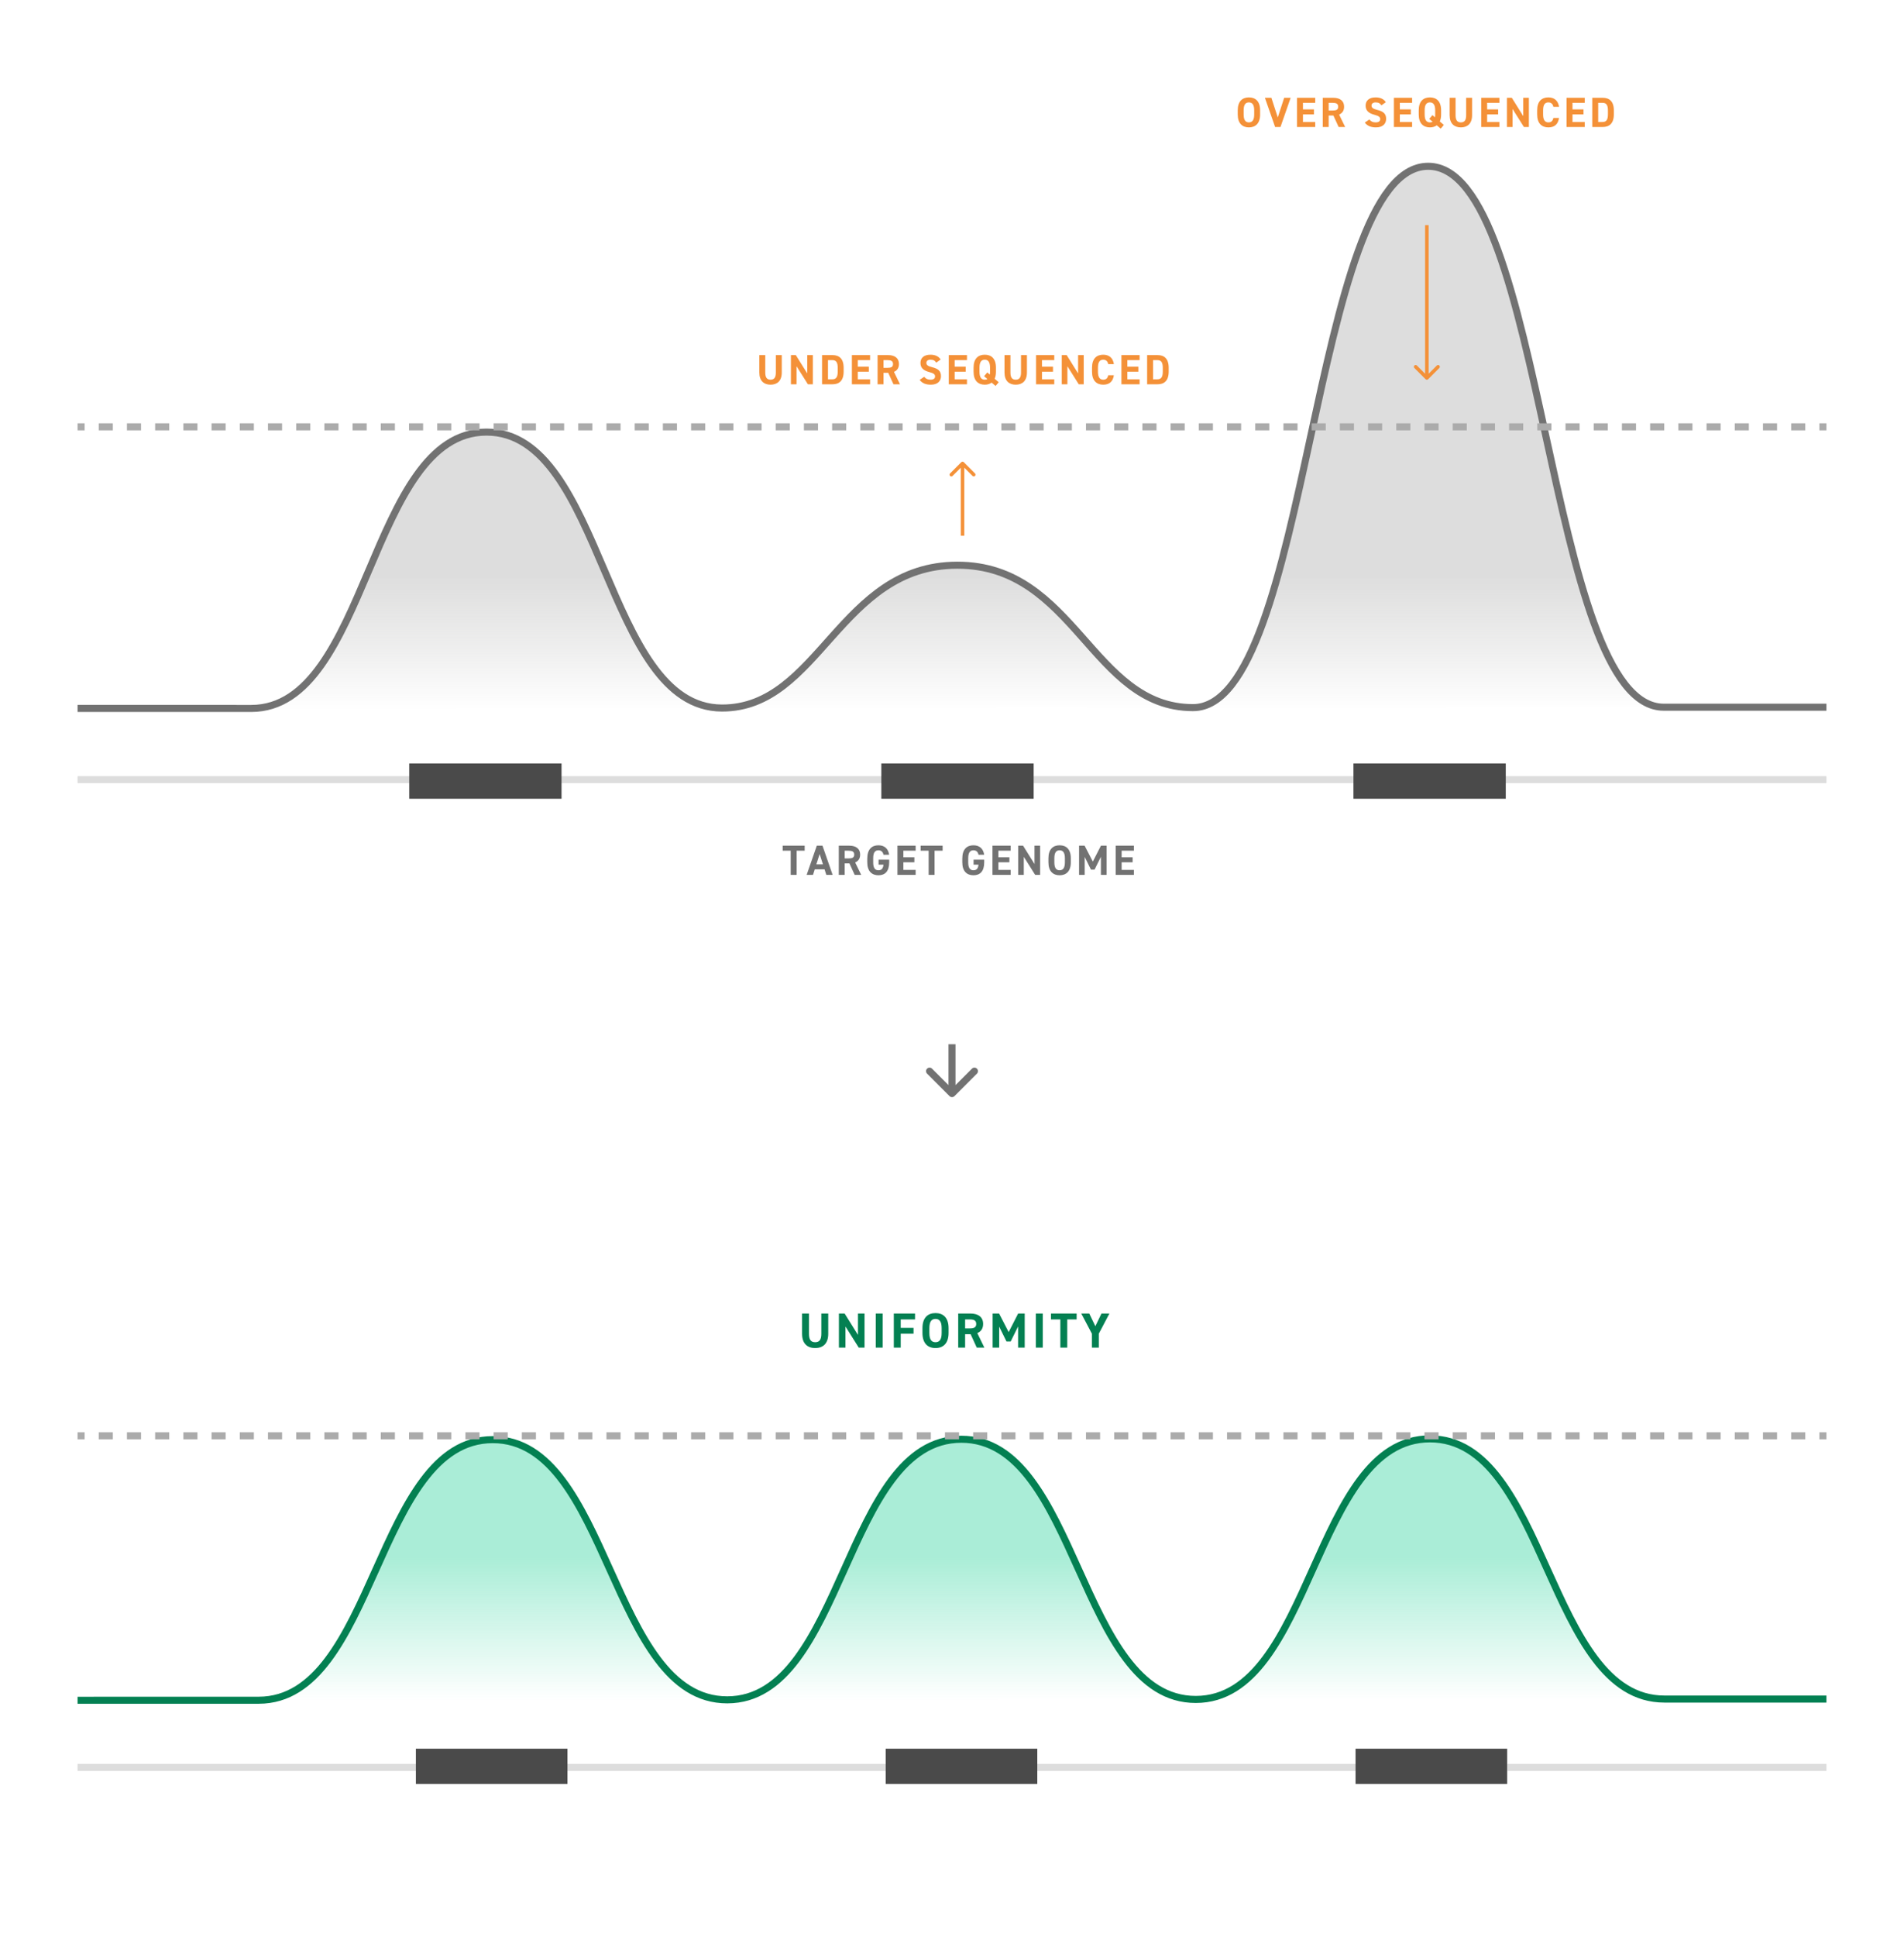 <svg width="540" height="549" viewBox="0 0 540 549" fill="none" xmlns="http://www.w3.org/2000/svg">
<g clip-path="url(#clip0)">
<path d="M520 221L20 221" stroke="#DDDDDD" stroke-width="2" stroke-miterlimit="10"/>
<path d="M427.056 221.417H383.858" stroke="#4A4A4A" stroke-width="10" stroke-miterlimit="10"/>
<path d="M159.261 221.417H116.063" stroke="#4A4A4A" stroke-width="10" stroke-miterlimit="10"/>
<path d="M293.159 221.417H249.961" stroke="#4A4A4A" stroke-width="10" stroke-miterlimit="10"/>
<path d="M-8.455 200.792C-8.455 200.792 37.882 200.852 71.266 200.822C104.651 200.792 104.581 122.514 137.966 122.484C171.35 122.454 171.416 200.705 204.8 200.705C232.39 200.705 238.115 160.239 271.499 160.21C304.884 160.181 309.67 200.587 338.337 200.587C371.724 200.587 371.656 47.166 405.043 47.136C438.431 47.106 438.498 200.499 471.884 200.469H564.198" fill="url(#paint0_linear)"/>
<path d="M-8.455 200.792C-8.455 200.792 37.882 200.852 71.266 200.822C104.651 200.792 104.581 122.514 137.966 122.484C171.35 122.454 171.416 200.705 204.8 200.705C232.39 200.705 238.115 160.239 271.499 160.21C304.884 160.181 309.67 200.587 338.337 200.587C371.724 200.587 371.656 47.166 405.043 47.136C438.431 47.106 438.498 200.499 471.884 200.469H564.198" stroke="#727272" stroke-width="2" stroke-miterlimit="10"/>
<path d="M220.04 100.656V105.588C220.04 107.004 219.572 107.628 218.54 107.628C217.508 107.628 217.04 107.004 217.04 105.588V100.656H215.36V105.588C215.36 108.024 216.704 109.044 218.54 109.044C220.376 109.044 221.72 108.024 221.72 105.576V100.656H220.04ZM228.944 100.656V105.852L225.704 100.656H224.312V108.936H225.908V103.812L229.136 108.936H230.54V100.656H228.944ZM236.087 108.936C237.959 108.936 239.267 107.964 239.267 105.336V104.256C239.267 101.616 237.959 100.656 236.087 100.656H233.147V108.936H236.087ZM236.087 107.52H234.827V102.084H236.087C237.203 102.084 237.587 102.828 237.587 104.256V105.336C237.587 106.764 237.203 107.52 236.087 107.52ZM241.607 100.656V108.936H246.767V107.52H243.287V105.36H246.407V103.944H243.287V102.084H246.767V100.656H241.607ZM255.255 108.936L253.539 105.408C254.439 105.036 254.955 104.304 254.955 103.188C254.955 101.508 253.767 100.656 251.859 100.656H248.895V108.936H250.575V105.684H251.919L253.407 108.936H255.255ZM250.575 104.268V102.084H251.703C252.699 102.084 253.275 102.324 253.275 103.188C253.275 104.052 252.699 104.268 251.703 104.268H250.575ZM266.79 101.904C266.202 100.992 265.206 100.548 263.886 100.548C261.918 100.548 261.054 101.568 261.054 102.876C261.054 104.244 261.87 105.024 263.502 105.456C264.846 105.804 265.194 106.128 265.194 106.704C265.194 107.208 264.87 107.628 263.91 107.628C263.058 107.628 262.554 107.352 262.11 106.8L260.826 107.688C261.558 108.648 262.566 109.044 264.018 109.044C265.962 109.044 266.874 107.988 266.874 106.632C266.874 105.168 266.094 104.52 264.366 104.088C263.262 103.812 262.734 103.524 262.734 102.876C262.734 102.312 263.142 101.964 263.898 101.964C264.738 101.964 265.17 102.24 265.53 102.804L266.79 101.904ZM269.084 100.656V108.936H274.244V107.52H270.764V105.36H273.884V103.944H270.764V102.084H274.244V100.656H269.084ZM282.468 105.384V104.208C282.468 101.652 281.16 100.548 279.288 100.548C277.428 100.548 276.12 101.652 276.12 104.208V105.384C276.12 107.916 277.428 109.044 279.288 109.044C280.056 109.044 280.716 108.852 281.244 108.456L282.36 109.404L283.248 108.348L282.096 107.364C282.336 106.836 282.468 106.188 282.468 105.384ZM277.8 104.208C277.8 102.624 278.316 101.964 279.288 101.964C280.26 101.964 280.788 102.624 280.788 104.208V105.384C280.788 105.684 280.764 105.948 280.728 106.188L280.02 105.564L279.108 106.632L280.044 107.436C279.84 107.568 279.576 107.628 279.288 107.628C278.316 107.628 277.8 106.968 277.8 105.384V104.208ZM289.571 100.656V105.588C289.571 107.004 289.103 107.628 288.071 107.628C287.039 107.628 286.571 107.004 286.571 105.588V100.656H284.891V105.588C284.891 108.024 286.235 109.044 288.071 109.044C289.907 109.044 291.251 108.024 291.251 105.576V100.656H289.571ZM293.843 100.656V108.936H299.003V107.52H295.523V105.36H298.643V103.944H295.523V102.084H299.003V100.656H293.843ZM305.763 100.656V105.852L302.523 100.656H301.131V108.936H302.727V103.812L305.955 108.936H307.359V100.656H305.763ZM315.918 103.224C315.642 101.412 314.526 100.548 312.882 100.548C311.022 100.548 309.714 101.652 309.714 104.208V105.384C309.714 107.916 311.022 109.044 312.882 109.044C314.586 109.044 315.63 108.228 315.906 106.368H314.31C314.13 107.208 313.722 107.628 312.882 107.628C311.91 107.628 311.394 106.92 311.394 105.384V104.208C311.394 102.624 311.91 101.964 312.882 101.964C313.698 101.964 314.154 102.444 314.31 103.224H315.918ZM318.051 100.656V108.936H323.211V107.52H319.731V105.36H322.851V103.944H319.731V102.084H323.211V100.656H318.051ZM328.279 108.936C330.151 108.936 331.459 107.964 331.459 105.336V104.256C331.459 101.616 330.151 100.656 328.279 100.656H325.339V108.936H328.279ZM328.279 107.52H327.019V102.084H328.279C329.395 102.084 329.779 102.828 329.779 104.256V105.336C329.779 106.764 329.395 107.52 328.279 107.52Z" fill="#F49138"/>
<path d="M357.385 32.448V31.272C357.385 28.716 356.077 27.612 354.205 27.612C352.345 27.612 351.037 28.716 351.037 31.272V32.448C351.037 34.98 352.345 36.108 354.205 36.108C356.077 36.108 357.385 34.98 357.385 32.448ZM352.717 31.272C352.717 29.688 353.233 29.028 354.205 29.028C355.177 29.028 355.705 29.688 355.705 31.272V32.448C355.705 34.032 355.177 34.692 354.205 34.692C353.233 34.692 352.717 34.032 352.717 32.448V31.272ZM358.746 27.72L361.638 36H363.162L366.042 27.72H364.206L362.394 33.288L360.582 27.72H358.746ZM367.857 27.72V36H373.017V34.584H369.537V32.424H372.657V31.008H369.537V29.148H373.017V27.72H367.857ZM381.506 36L379.79 32.472C380.69 32.1 381.206 31.368 381.206 30.252C381.206 28.572 380.018 27.72 378.11 27.72H375.146V36H376.826V32.748H378.17L379.658 36H381.506ZM376.826 31.332V29.148H377.954C378.95 29.148 379.526 29.388 379.526 30.252C379.526 31.116 378.95 31.332 377.954 31.332H376.826ZM393.04 28.968C392.452 28.056 391.456 27.612 390.136 27.612C388.168 27.612 387.304 28.632 387.304 29.94C387.304 31.308 388.12 32.088 389.752 32.52C391.096 32.868 391.444 33.192 391.444 33.768C391.444 34.272 391.12 34.692 390.16 34.692C389.308 34.692 388.804 34.416 388.36 33.864L387.076 34.752C387.808 35.712 388.816 36.108 390.268 36.108C392.212 36.108 393.124 35.052 393.124 33.696C393.124 32.232 392.344 31.584 390.616 31.152C389.512 30.876 388.984 30.588 388.984 29.94C388.984 29.376 389.392 29.028 390.148 29.028C390.988 29.028 391.42 29.304 391.78 29.868L393.04 28.968ZM395.334 27.72V36H400.494V34.584H397.014V32.424H400.134V31.008H397.014V29.148H400.494V27.72H395.334ZM408.718 32.448V31.272C408.718 28.716 407.41 27.612 405.538 27.612C403.678 27.612 402.37 28.716 402.37 31.272V32.448C402.37 34.98 403.678 36.108 405.538 36.108C406.306 36.108 406.966 35.916 407.494 35.52L408.61 36.468L409.498 35.412L408.346 34.428C408.586 33.9 408.718 33.252 408.718 32.448ZM404.05 31.272C404.05 29.688 404.566 29.028 405.538 29.028C406.51 29.028 407.038 29.688 407.038 31.272V32.448C407.038 32.748 407.014 33.012 406.978 33.252L406.27 32.628L405.358 33.696L406.294 34.5C406.09 34.632 405.826 34.692 405.538 34.692C404.566 34.692 404.05 34.032 404.05 32.448V31.272ZM415.821 27.72V32.652C415.821 34.068 415.353 34.692 414.321 34.692C413.289 34.692 412.821 34.068 412.821 32.652V27.72H411.141V32.652C411.141 35.088 412.485 36.108 414.321 36.108C416.157 36.108 417.501 35.088 417.501 32.64V27.72H415.821ZM420.093 27.72V36H425.253V34.584H421.773V32.424H424.893V31.008H421.773V29.148H425.253V27.72H420.093ZM432.013 27.72V32.916L428.773 27.72H427.381V36H428.977V30.876L432.205 36H433.609V27.72H432.013ZM442.168 30.288C441.892 28.476 440.776 27.612 439.132 27.612C437.272 27.612 435.964 28.716 435.964 31.272V32.448C435.964 34.98 437.272 36.108 439.132 36.108C440.836 36.108 441.88 35.292 442.156 33.432H440.56C440.38 34.272 439.972 34.692 439.132 34.692C438.16 34.692 437.644 33.984 437.644 32.448V31.272C437.644 29.688 438.16 29.028 439.132 29.028C439.948 29.028 440.404 29.508 440.56 30.288H442.168ZM444.301 27.72V36H449.461V34.584H445.981V32.424H449.101V31.008H445.981V29.148H449.461V27.72H444.301ZM454.529 36C456.401 36 457.709 35.028 457.709 32.4V31.32C457.709 28.68 456.401 27.72 454.529 27.72H451.589V36H454.529ZM454.529 34.584H453.269V29.148H454.529C455.645 29.148 456.029 29.892 456.029 31.32V32.4C456.029 33.828 455.645 34.584 454.529 34.584Z" fill="#F49138"/>
<path d="M273.342 131.014C273.147 130.819 272.83 130.819 272.635 131.014L269.453 134.196C269.258 134.391 269.258 134.708 269.453 134.903C269.648 135.098 269.965 135.098 270.16 134.903L272.989 132.075L275.817 134.903C276.012 135.098 276.329 135.098 276.524 134.903C276.719 134.708 276.719 134.391 276.524 134.196L273.342 131.014ZM273.489 151.864V131.368H272.489V151.864H273.489Z" fill="#F49138"/>
<path d="M404.322 107.5C404.518 107.695 404.834 107.695 405.03 107.5L408.212 104.318C408.407 104.123 408.407 103.806 408.212 103.611C408.016 103.416 407.7 103.416 407.504 103.611L404.676 106.44L401.848 103.611C401.652 103.416 401.336 103.416 401.14 103.611C400.945 103.806 400.945 104.123 401.14 104.318L404.322 107.5ZM404.176 63.825V107.147H405.176V63.825H404.176Z" fill="#F49138"/>
<path d="M20 121L520 121" stroke="#ABABAB" stroke-width="2" stroke-miterlimit="16" stroke-dasharray="4 4"/>
<path d="M221.973 239.72V241.148H224.253V248H225.933V241.148H228.213V239.72H221.973ZM230.577 248L231.081 246.428H233.853L234.357 248H236.145L233.265 239.72H231.657L228.777 248H230.577ZM232.461 242.096L233.397 245.012H231.525L232.461 242.096ZM244.25 248L242.534 244.472C243.434 244.1 243.95 243.368 243.95 242.252C243.95 240.572 242.762 239.72 240.854 239.72H237.89V248H239.57V244.748H240.914L242.402 248H244.25ZM239.57 243.332V241.148H240.698C241.694 241.148 242.27 241.388 242.27 242.252C242.27 243.116 241.694 243.332 240.698 243.332H239.57ZM249.173 243.692V245.108H250.565C250.469 246.104 250.085 246.692 249.137 246.692C248.165 246.692 247.649 246.032 247.649 244.448V243.272C247.649 241.688 248.165 241.028 249.137 241.028C249.977 241.028 250.421 241.532 250.565 242.288H252.173C251.921 240.596 250.877 239.612 249.137 239.612C247.277 239.612 245.969 240.716 245.969 243.392V244.448C245.969 246.98 247.277 248.108 249.137 248.108C251.009 248.108 252.185 246.98 252.185 244.448V243.692H249.173ZM254.529 239.72V248H259.689V246.584H256.209V244.424H259.329V243.008H256.209V241.148H259.689V239.72H254.529ZM261.097 239.72V241.148H263.377V248H265.057V241.148H267.337V239.72H261.097ZM276.123 243.692V245.108H277.515C277.419 246.104 277.035 246.692 276.087 246.692C275.115 246.692 274.599 246.032 274.599 244.448V243.272C274.599 241.688 275.115 241.028 276.087 241.028C276.927 241.028 277.371 241.532 277.515 242.288H279.123C278.871 240.596 277.827 239.612 276.087 239.612C274.227 239.612 272.919 240.716 272.919 243.392V244.448C272.919 246.98 274.227 248.108 276.087 248.108C277.959 248.108 279.135 246.98 279.135 244.448V243.692H276.123ZM281.478 239.72V248H286.638V246.584H283.158V244.424H286.278V243.008H283.158V241.148H286.638V239.72H281.478ZM293.398 239.72V244.916L290.158 239.72H288.766V248H290.362V242.876L293.59 248H294.994V239.72H293.398ZM303.697 244.448V243.272C303.697 240.716 302.389 239.612 300.517 239.612C298.657 239.612 297.349 240.716 297.349 243.272V244.448C297.349 246.98 298.657 248.108 300.517 248.108C302.389 248.108 303.697 246.98 303.697 244.448ZM299.029 243.272C299.029 241.688 299.545 241.028 300.517 241.028C301.489 241.028 302.017 241.688 302.017 243.272V244.448C302.017 246.032 301.489 246.692 300.517 246.692C299.545 246.692 299.029 246.032 299.029 244.448V243.272ZM307.61 239.72H306.038V248H307.634V242.9L309.41 246.512H310.43L312.23 242.864V248H313.838V239.72H312.242L309.938 244.232L307.61 239.72ZM316.432 239.72V248H321.592V246.584H318.112V244.424H321.232V243.008H318.112V241.148H321.592V239.72H316.432Z" fill="#727272"/>
</g>
<g clip-path="url(#clip1)">
<path d="M-2.054 481.958C-2.054 481.958 40.144 481.985 73.368 481.958C106.591 481.931 106.522 408.113 139.746 408.086C172.969 408.059 173.034 481.874 206.257 481.846C239.479 481.818 239.411 408.003 272.634 407.975C305.858 407.947 305.927 481.763 339.15 481.735C372.373 481.707 372.308 407.892 405.534 407.865C438.761 407.838 438.827 481.652 472.053 481.625H557.193" fill="url(#paint1_linear)" fill-opacity="0.4"/>
<path d="M-2.054 481.958C-2.054 481.958 40.144 481.985 73.368 481.958C106.591 481.931 106.522 408.113 139.746 408.086C172.969 408.059 173.034 481.874 206.257 481.846C239.479 481.818 239.411 408.003 272.634 407.975C305.858 407.947 305.927 481.763 339.15 481.735C372.373 481.707 372.308 407.892 405.534 407.865C438.761 407.838 438.827 481.652 472.053 481.625H557.193" stroke="#038052" stroke-width="2" stroke-miterlimit="10"/>
<path d="M20 407H520" stroke="#ABABAB" stroke-width="2" stroke-miterlimit="16" stroke-dasharray="4 4"/>
<path d="M520 501H20" stroke="#DDDDDD" stroke-width="2" stroke-miterlimit="10"/>
<path d="M427.441 500.695H384.452" stroke="#4A4A4A" stroke-width="10" stroke-miterlimit="10"/>
<path d="M160.939 500.695H117.95" stroke="#4A4A4A" stroke-width="10" stroke-miterlimit="10"/>
<path d="M294.19 500.695H251.201" stroke="#4A4A4A" stroke-width="10" stroke-miterlimit="10"/>
<path d="M232.941 372.34V378.094C232.941 379.746 232.395 380.474 231.191 380.474C229.987 380.474 229.441 379.746 229.441 378.094V372.34H227.481V378.094C227.481 380.936 229.049 382.126 231.191 382.126C233.333 382.126 234.901 380.936 234.901 378.08V372.34H232.941ZM243.33 372.34V378.402L239.55 372.34H237.926V382H239.788V376.022L243.554 382H245.192V372.34H243.33ZM250.333 372.34H248.373V382H250.333V372.34ZM253.496 372.34V382H255.456V378.052H259.096V376.4H255.456V374.006H259.516V372.34H253.496ZM269.028 377.856V376.484C269.028 373.502 267.502 372.214 265.318 372.214C263.148 372.214 261.622 373.502 261.622 376.484V377.856C261.622 380.81 263.148 382.126 265.318 382.126C267.502 382.126 269.028 380.81 269.028 377.856ZM263.582 376.484C263.582 374.636 264.184 373.866 265.318 373.866C266.452 373.866 267.068 374.636 267.068 376.484V377.856C267.068 379.704 266.452 380.474 265.318 380.474C264.184 380.474 263.582 379.704 263.582 377.856V376.484ZM279.179 382L277.177 377.884C278.227 377.45 278.829 376.596 278.829 375.294C278.829 373.334 277.443 372.34 275.217 372.34H271.759V382H273.719V378.206H275.287L277.023 382H279.179ZM273.719 376.554V374.006H275.035C276.197 374.006 276.869 374.286 276.869 375.294C276.869 376.302 276.197 376.554 275.035 376.554H273.719ZM283.354 372.34H281.52V382H283.382V376.05L285.454 380.264H286.644L288.744 376.008V382H290.62V372.34H288.758L286.07 377.604L283.354 372.34ZM295.746 372.34H293.786V382H295.746V372.34ZM298.068 372.34V374.006H300.728V382H302.688V374.006H305.348V372.34H298.068ZM306.666 372.34L309.676 378.052V382H311.636V378.052L314.646 372.34H312.392L310.656 375.938L308.934 372.34H306.666Z" fill="#038052"/>
</g>
<g filter="url(#filter0_d)">
<circle cx="270" cy="304" r="21" fill="white"/>
</g>
<path d="M269.293 310.707C269.683 311.098 270.317 311.098 270.707 310.707L277.071 304.343C277.462 303.953 277.462 303.319 277.071 302.929C276.681 302.538 276.047 302.538 275.657 302.929L270 308.586L264.343 302.929C263.953 302.538 263.319 302.538 262.929 302.929C262.538 303.319 262.538 303.953 262.929 304.343L269.293 310.707ZM269 296V310H271V296H269Z" fill="#727272"/>
<defs>
<filter id="filter0_d" x="239" y="277" width="62" height="62" filterUnits="userSpaceOnUse" color-interpolation-filters="sRGB">
<feFlood flood-opacity="0" result="BackgroundImageFix"/>
<feColorMatrix in="SourceAlpha" type="matrix" values="0 0 0 0 0 0 0 0 0 0 0 0 0 0 0 0 0 0 127 0"/>
<feOffset dy="4"/>
<feGaussianBlur stdDeviation="5"/>
<feColorMatrix type="matrix" values="0 0 0 0 0 0 0 0 0 0 0 0 0 0 0 0 0 0 0.1 0"/>
<feBlend mode="normal" in2="BackgroundImageFix" result="effect1_dropShadow"/>
<feBlend mode="normal" in="SourceGraphic" in2="effect1_dropShadow" result="shape"/>
</filter>
<linearGradient id="paint0_linear" x1="271.273" y1="162.5" x2="271.273" y2="201" gradientUnits="userSpaceOnUse">
<stop stop-color="#DDDDDD"/>
<stop offset="1" stop-color="#D8D8D7" stop-opacity="0"/>
</linearGradient>
<linearGradient id="paint1_linear" x1="272.794" y1="407.865" x2="272.794" y2="482" gradientUnits="userSpaceOnUse">
<stop offset="0.453" stop-color="#2AD39B"/>
<stop offset="1" stop-color="#2AD39B" stop-opacity="0"/>
</linearGradient>
<clipPath id="clip0">
<rect width="496" height="275" fill="white" transform="translate(22)"/>
</clipPath>
<clipPath id="clip1">
<rect width="496" height="275" fill="white" transform="translate(22 274)"/>
</clipPath>
</defs>
</svg>
